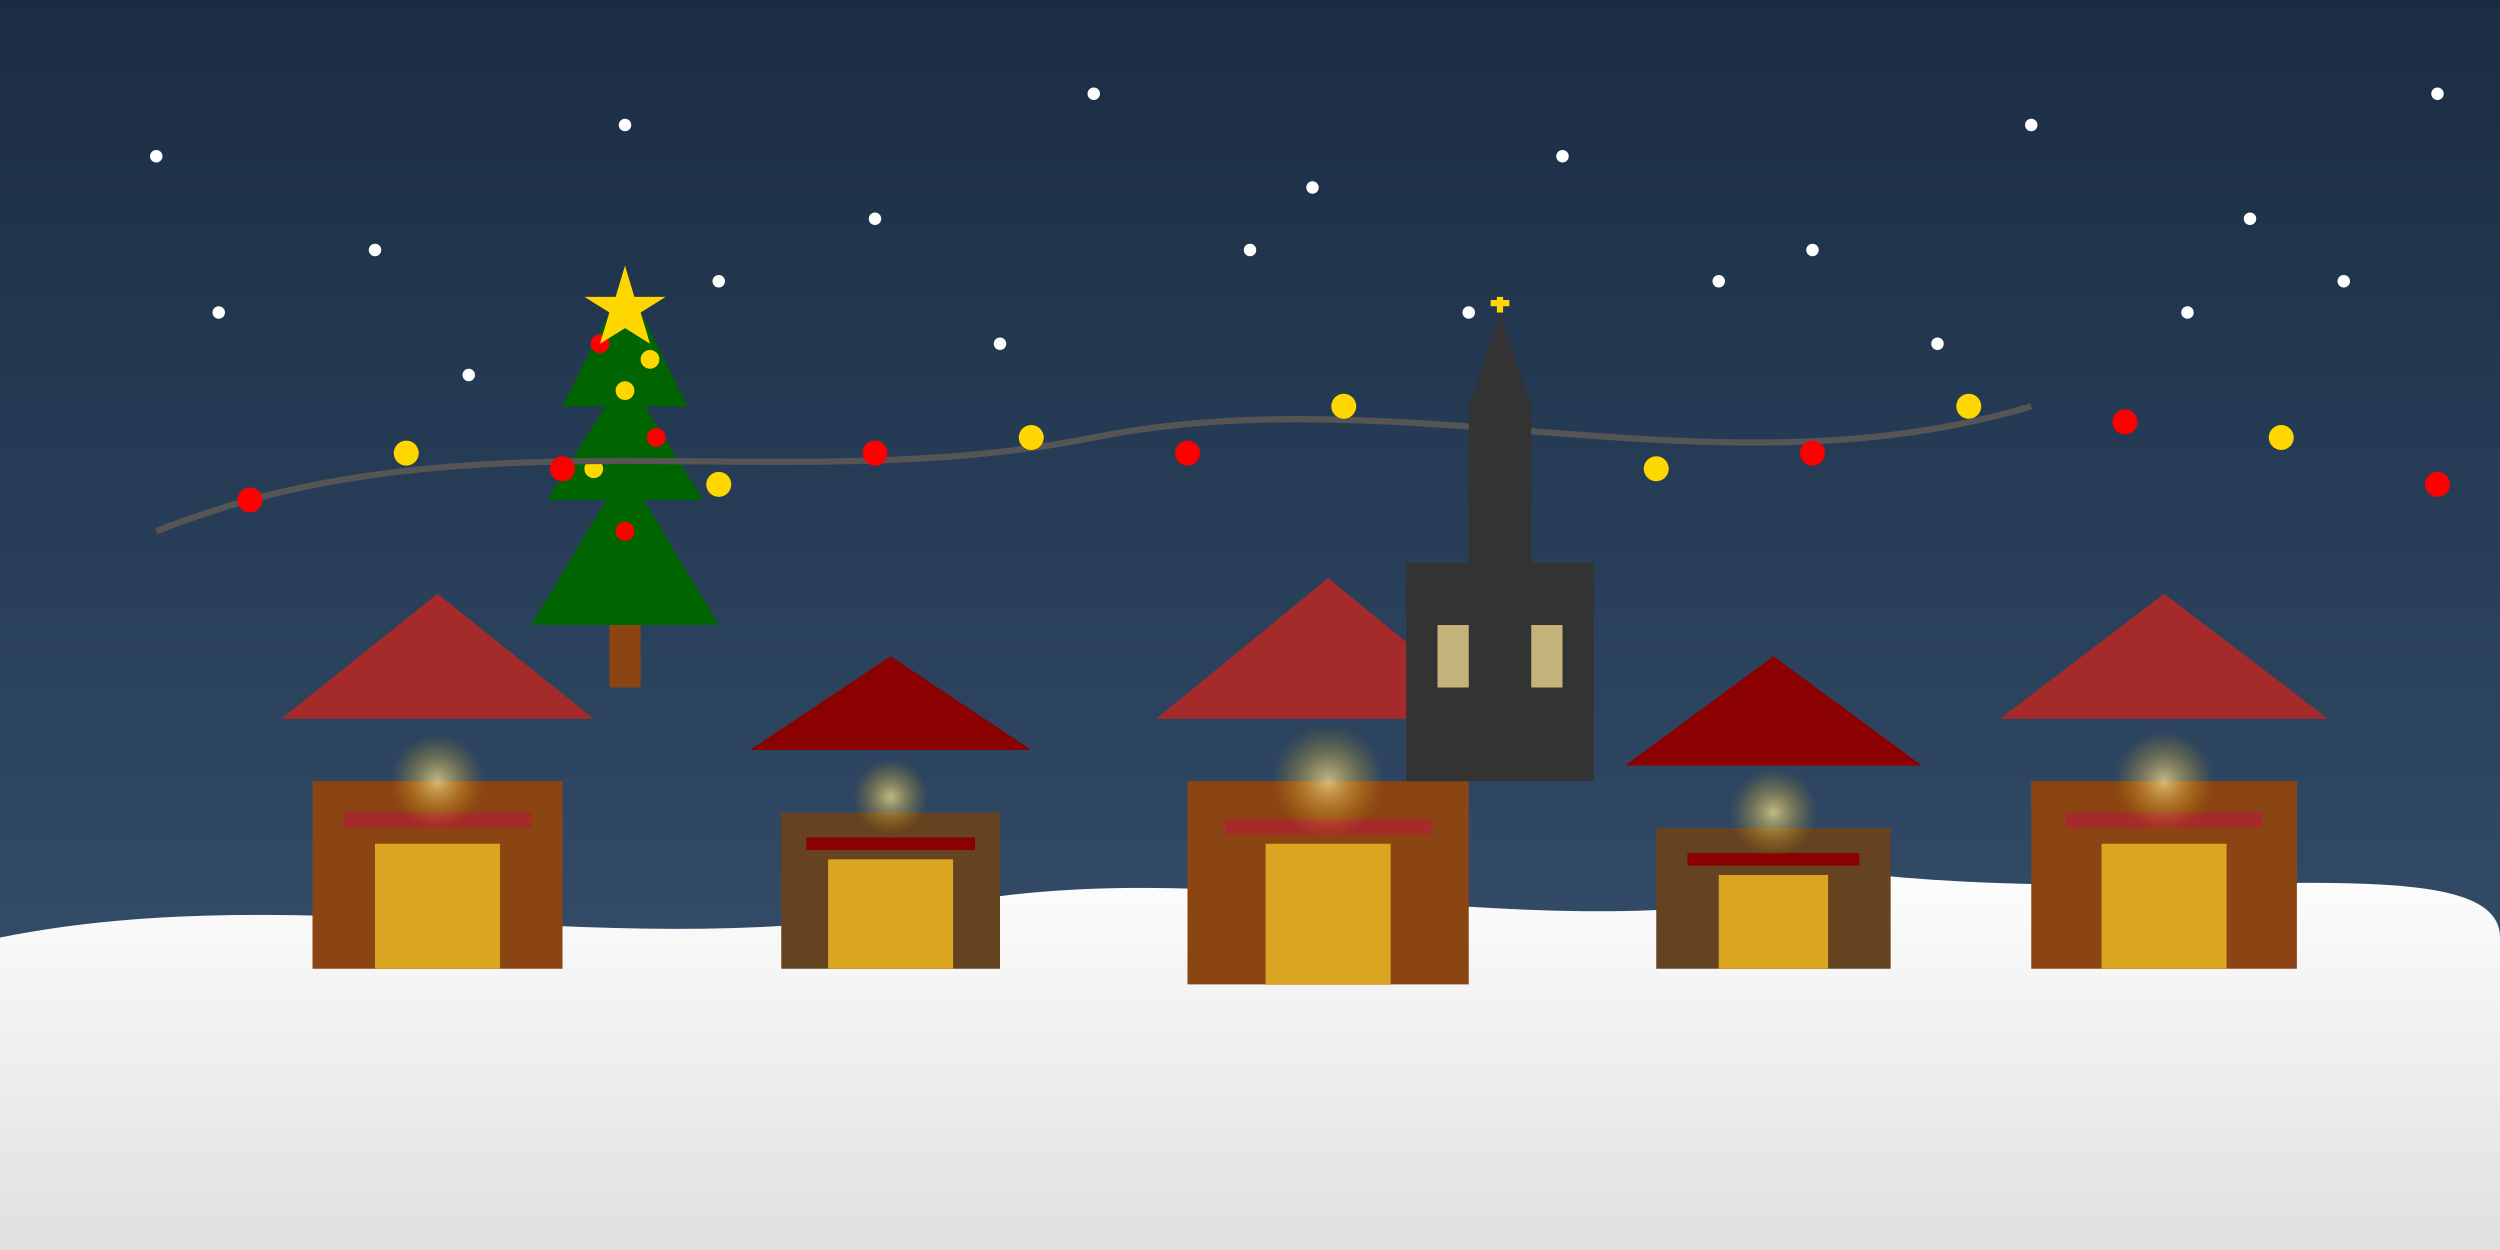 <svg xmlns="http://www.w3.org/2000/svg" width="800" height="400" viewBox="0 0 800 400">
  <rect x="0" y="0" width="800" height="400" fill="#808080" stroke="none"/>
  <defs>
    <linearGradient id="skyGradient" x1="0%" y1="0%" x2="0%" y2="100%">
      <stop offset="0%" style="stop-color:#1a2c43;stop-opacity:1" />
      <stop offset="100%" style="stop-color:#3a5573;stop-opacity:1" />
    </linearGradient>
    <linearGradient id="snowGradient" x1="0%" y1="0%" x2="0%" y2="100%">
      <stop offset="0%" style="stop-color:#ffffff;stop-opacity:1" />
      <stop offset="100%" style="stop-color:#e0e0e0;stop-opacity:1" />
    </linearGradient>
    <radialGradient id="lightGlow" cx="50%" cy="50%" r="50%" fx="50%" fy="50%">
      <stop offset="0%" style="stop-color:#ffeb99;stop-opacity:1" />
      <stop offset="100%" style="stop-color:#cc9900;stop-opacity:0" />
    </radialGradient>
  </defs>
  
  <!-- Sky Background -->
  <rect width="800" height="400" fill="url(#skyGradient)" />
  
  <!-- Snow Ground -->
  <path d="M0,300 C100,280 200,310 300,290 C400,270 500,310 600,280 C700,290 800,270 800,300 L800,400 L0,400 Z" fill="url(#snowGradient)" />
  
  <!-- Market Booths Row -->
  <!-- Booth 1 -->
  <g transform="translate(100, 250)">
    <rect x="0" y="0" width="80" height="60" fill="#8b4513" />
    <path d="M-10,-20 L90,-20 L40,-60 Z" fill="#a52a2a" />
    <rect x="20" y="20" width="40" height="40" fill="#daa520" />
    <rect x="10" y="10" width="60" height="5" fill="#a52a2a" />
    <circle cx="40" cy="0" r="15" fill="url(#lightGlow)" opacity="0.7" />
  </g>
  
  <!-- Booth 2 -->
  <g transform="translate(250, 260)">
    <rect x="0" y="0" width="70" height="50" fill="#654321" />
    <path d="M-10,-20 L80,-20 L35,-50 Z" fill="#8b0000" />
    <rect x="15" y="15" width="40" height="35" fill="#daa520" />
    <rect x="8" y="8" width="54" height="4" fill="#8b0000" />
    <circle cx="35" cy="-5" r="12" fill="url(#lightGlow)" opacity="0.7" />
  </g>
  
  <!-- Booth 3 -->
  <g transform="translate(380, 250)">
    <rect x="0" y="0" width="90" height="65" fill="#8b4513" />
    <path d="M-10,-20 L100,-20 L45,-65 Z" fill="#a52a2a" />
    <rect x="25" y="20" width="40" height="45" fill="#daa520" />
    <rect x="12" y="12" width="66" height="5" fill="#a52a2a" />
    <circle cx="45" cy="0" r="18" fill="url(#lightGlow)" opacity="0.7" />
  </g>
  
  <!-- Booth 4 -->
  <g transform="translate(530, 265)">
    <rect x="0" y="0" width="75" height="45" fill="#654321" />
    <path d="M-10,-20 L85,-20 L37.5,-55 Z" fill="#8b0000" />
    <rect x="20" y="15" width="35" height="30" fill="#daa520" />
    <rect x="10" y="8" width="55" height="4" fill="#8b0000" />
    <circle cx="37.5" cy="-5" r="14" fill="url(#lightGlow)" opacity="0.7" />
  </g>
  
  <!-- Booth 5 -->
  <g transform="translate(650, 250)">
    <rect x="0" y="0" width="85" height="60" fill="#8b4513" />
    <path d="M-10,-20 L95,-20 L42.5,-60 Z" fill="#a52a2a" />
    <rect x="22.5" y="20" width="40" height="40" fill="#daa520" />
    <rect x="11" y="10" width="63" height="5" fill="#a52a2a" />
    <circle cx="42.5" cy="0" r="16" fill="url(#lightGlow)" opacity="0.7" />
  </g>
  
  <!-- Christmas Tree -->
  <g transform="translate(170, 200)">
    <path d="M0,0 L60,0 L30,-50 Z" fill="#006400" />
    <path d="M5,-40 L55,-40 L30,-80 Z" fill="#006400" />
    <path d="M10,-70 L50,-70 L30,-110 Z" fill="#006400" />
    <rect x="25" y="0" width="10" height="20" fill="#8b4513" />
    
    <!-- Tree Decorations -->
    <circle cx="30" cy="-30" r="3" fill="#ff0000" />
    <circle cx="20" cy="-50" r="3" fill="#ffd700" />
    <circle cx="40" cy="-60" r="3" fill="#ff0000" />
    <circle cx="30" cy="-75" r="3" fill="#ffd700" />
    <circle cx="22" cy="-90" r="3" fill="#ff0000" />
    <circle cx="38" cy="-85" r="3" fill="#ffd700" />
    <circle cx="30" cy="-100" r="3" fill="#ff0000" />
    
    <!-- Star on top -->
    <polygon points="30,-115 33,-105 43,-105 35,-100 38,-90 30,-95 22,-90 25,-100 17,-105 27,-105" fill="#ffd700" />
  </g>
  
  <!-- Glowing Lights String -->
  <path d="M50,170 C150,130 250,160 350,140 C450,120 550,160 650,130 C750,140 800,170" fill="none" stroke="#555" stroke-width="2" />
  
  <!-- Light Bulbs -->
  <circle cx="80" cy="160" r="4" fill="#ff0000" />
  <circle cx="130" cy="145" r="4" fill="#ffd700" />
  <circle cx="180" cy="150" r="4" fill="#ff0000" />
  <circle cx="230" cy="155" r="4" fill="#ffd700" />
  <circle cx="280" cy="145" r="4" fill="#ff0000" />
  <circle cx="330" cy="140" r="4" fill="#ffd700" />
  <circle cx="380" cy="145" r="4" fill="#ff0000" />
  <circle cx="430" cy="130" r="4" fill="#ffd700" />
  <circle cx="480" cy="140" r="4" fill="#ff0000" />
  <circle cx="530" cy="150" r="4" fill="#ffd700" />
  <circle cx="580" cy="145" r="4" fill="#ff0000" />
  <circle cx="630" cy="130" r="4" fill="#ffd700" />
  <circle cx="680" cy="135" r="4" fill="#ff0000" />
  <circle cx="730" cy="140" r="4" fill="#ffd700" />
  <circle cx="780" cy="155" r="4" fill="#ff0000" />
  
  <!-- Snow Flakes -->
  <g fill="#ffffff">
    <circle cx="50" cy="50" r="2" />
    <circle cx="120" cy="80" r="2" />
    <circle cx="200" cy="40" r="2" />
    <circle cx="280" cy="70" r="2" />
    <circle cx="350" cy="30" r="2" />
    <circle cx="420" cy="60" r="2" />
    <circle cx="500" cy="50" r="2" />
    <circle cx="580" cy="80" r="2" />
    <circle cx="650" cy="40" r="2" />
    <circle cx="720" cy="70" r="2" />
    <circle cx="780" cy="30" r="2" />
    <circle cx="70" cy="100" r="2" />
    <circle cx="150" cy="120" r="2" />
    <circle cx="230" cy="90" r="2" />
    <circle cx="320" cy="110" r="2" />
    <circle cx="400" cy="80" r="2" />
    <circle cx="470" cy="100" r="2" />
    <circle cx="550" cy="90" r="2" />
    <circle cx="620" cy="110" r="2" />
    <circle cx="700" cy="100" r="2" />
    <circle cx="750" cy="90" r="2" />
  </g>
  
  <!-- Church Silhouette in Distance -->
  <g transform="translate(450, 180)">
    <!-- Church Base -->
    <rect x="0" y="0" width="60" height="70" fill="#333" />
    <!-- Church Tower -->
    <rect x="20" y="-50" width="20" height="50" fill="#333" />
    <!-- Pointed Roof -->
    <polygon points="20,-50 30,-80 40,-50" fill="#333" />
    <!-- Cross -->
    <line x1="30" y1="-85" x2="30" y2="-80" stroke="#ffd700" stroke-width="2" />
    <line x1="27" y1="-83" x2="33" y2="-83" stroke="#ffd700" stroke-width="2" />
    <!-- Windows with Warm Glow -->
    <rect x="10" y="20" width="10" height="20" fill="#ffeb99" opacity="0.7" />
    <rect x="40" y="20" width="10" height="20" fill="#ffeb99" opacity="0.7" />
  </g>
</svg>